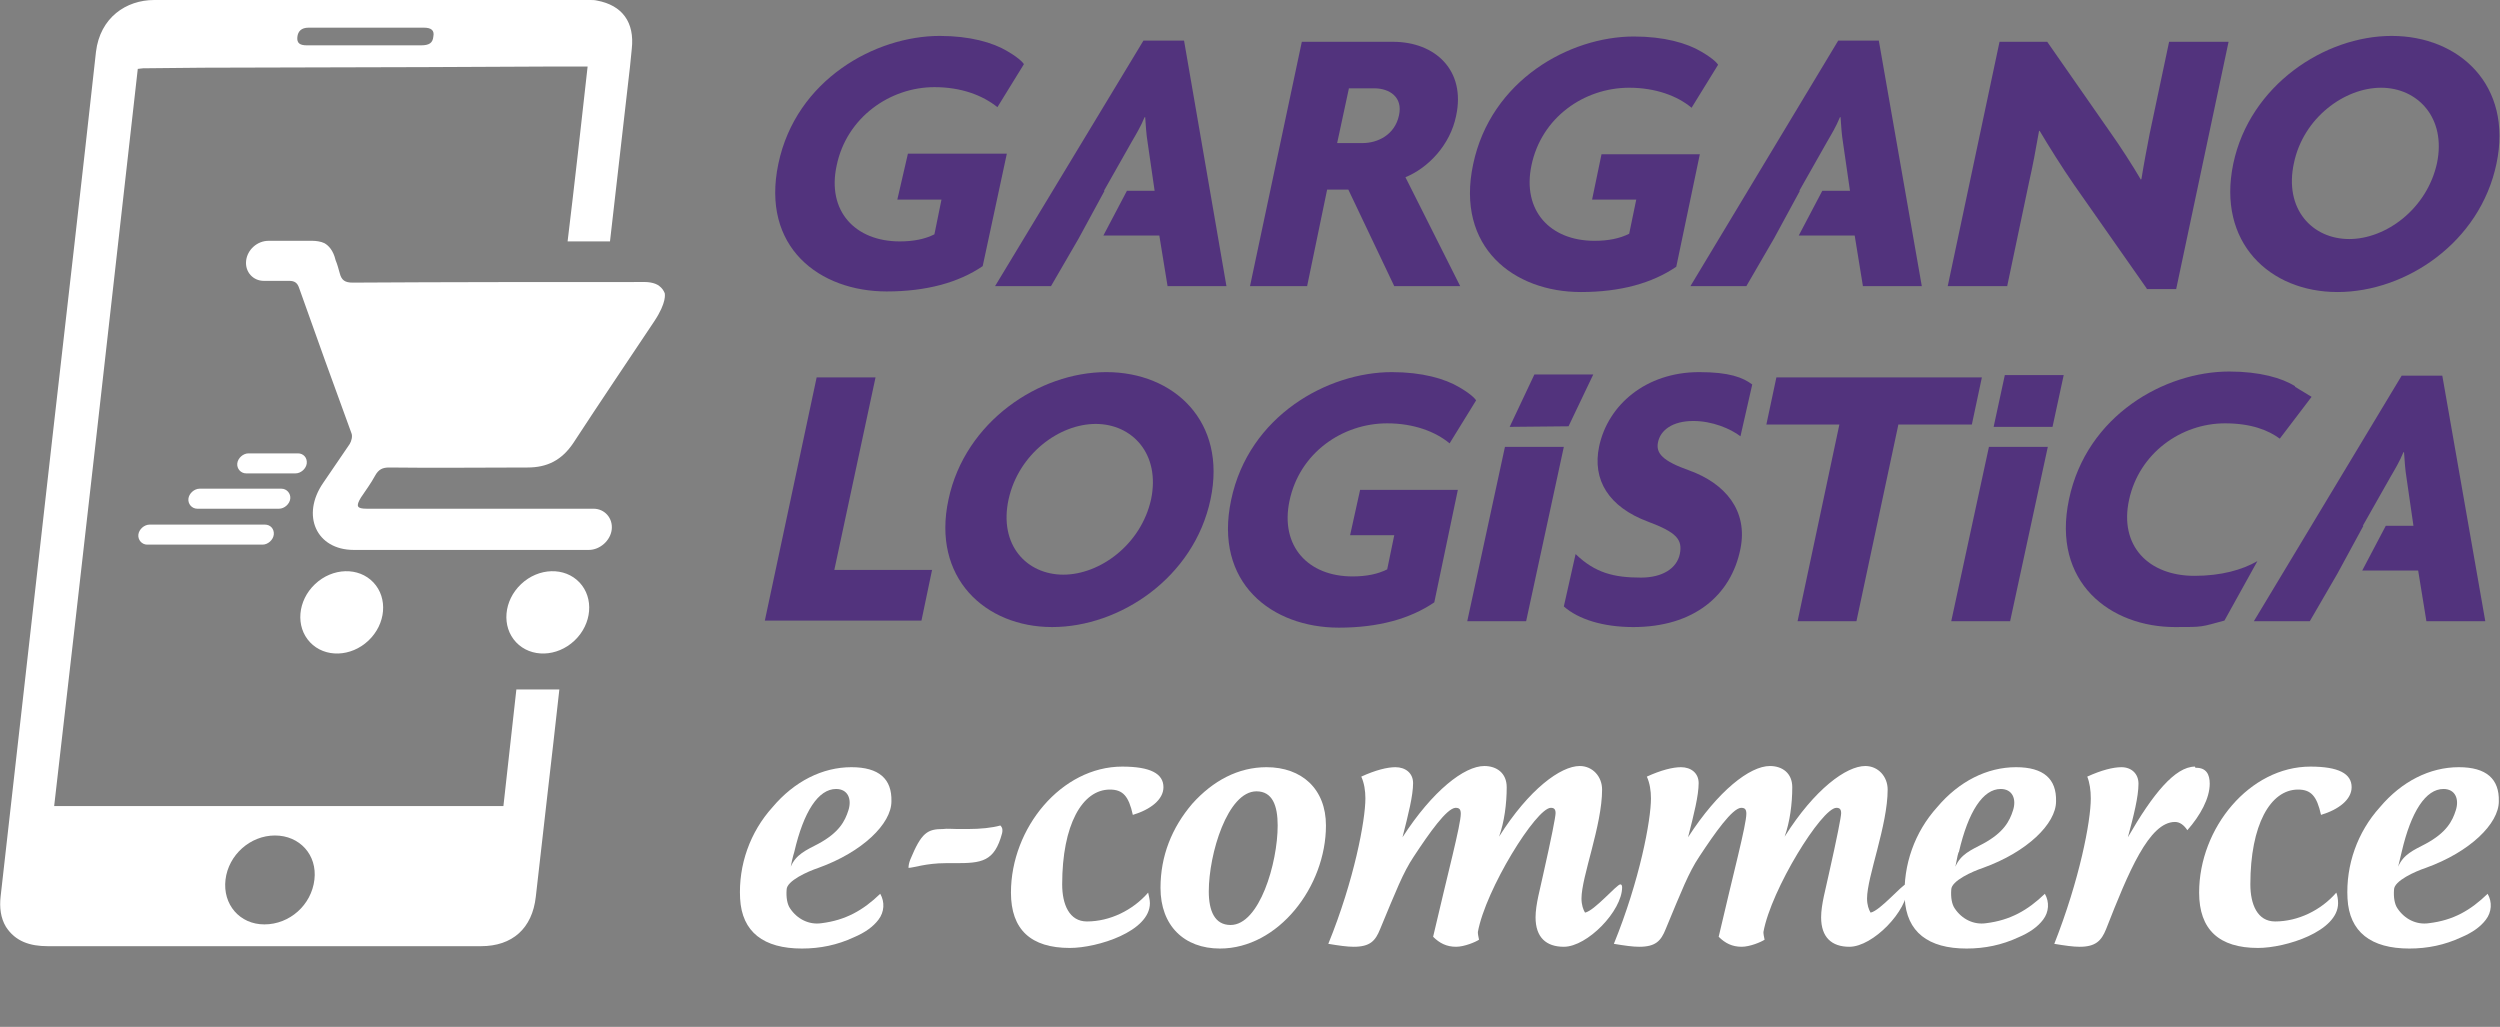 <?xml version="1.0" encoding="utf-8"?>
<!-- Generator: Adobe Illustrator 22.0.1, SVG Export Plug-In . SVG Version: 6.00 Build 0)  -->
<svg version="1.1" id="Capa_1" xmlns="http://www.w3.org/2000/svg" xmlns:xlink="http://www.w3.org/1999/xlink" x="0px" y="0px"
	 viewBox="0 0 424.6 174.4" style="enable-background:new 0 0 424.6 174.4;" xml:space="preserve">
<rect x="0" y="0" width="424.6" height="174.4" fill="#808080" stroke="none"/>
<style type="text/css">
	.st0{fill:#52337D;}
	.st1{fill:#FFFFFF;}
	.st2{enable-background:new    ;}
</style>
<g>
	<g>
		<g>
			<path class="st0" d="M225.4,32.2h3.6l7.8,16.4H248l-9.3-18.5c3.9-1.6,7.6-5.5,8.6-10.4c1.7-7.8-3.6-12.6-10.7-12.6h-15.5
				l-8.8,41.5h9.7L225.4,32.2z M229.1,15h4.3c2.6,0,4.9,1.5,4.2,4.6c-0.7,3.3-3.6,4.7-6.2,4.7h-4.3L229.1,15z"/>
			<path class="st0" d="M344.6,31c0.6-2.6,1.2-5.8,1.7-8.7l0.1-0.1c1.6,2.7,3.8,6.2,5.8,9.1L364.6,49v0.1h5l8.9-42h-10.1l-3.3,15.6
				c-0.5,2.6-1,5.2-1.4,7.7l-0.1,0.1c-1.4-2.4-3.6-5.8-5.1-7.9L347.7,7.1h-8.1l-8.8,41.5h10.1L344.6,31z"/>
			<path class="st0" d="M406.2,6.1c-11.4,0-24.1,8.4-26.9,21.7c-2.8,13.4,6.2,21.8,17.7,21.8c11.6,0,24.2-8.4,27-21.8
				C426.8,14.5,417.7,6.1,406.2,6.1z M413.9,27.7c-1.7,7.8-8.7,12.9-14.9,12.9c-6.3,0-11.1-5.1-9.4-12.9c1.6-7.7,8.6-12.8,14.8-12.8
				S415.5,20,413.9,27.7z"/>
			<path class="st0" d="M150.6,49.5c6.7,0,12.2-1.5,16.3-4.3l4.1-19.1h-16.8l-1.8,7.8h7.5l-1.2,5.9c-1.6,0.8-3.5,1.2-5.9,1.2
				c-7.5,0-12.4-5.1-10.7-12.9c1.7-8.2,9.1-13.3,16.6-13.3c4.6,0,8.2,1.4,10.7,3.4l4.5-7.3c0,0-0.4-0.8-2.8-2.2
				c-2.5-1.5-6.4-2.6-11.5-2.6c-10.9,0-24.4,7.4-27.4,21.7C129.2,42,139.2,49.5,150.6,49.5z"/>
			<polygon class="st0" points="148.7,64.1 138.7,64.1 129.9,105.4 156.5,105.4 158.3,96.8 141.7,96.8 			"/>
			<polygon class="st0" points="129.9,105.5 129.9,105.4 129.9,105.4 			"/>
			<path class="st0" d="M187.9,63.2c-11.4,0-24,8.4-26.8,21.6c-2.9,13.3,6.2,21.7,17.6,21.7c11.5,0,24.1-8.4,26.9-21.7
				C208.4,71.6,199.4,63.2,187.9,63.2z M195.5,84.8c-1.7,7.7-8.7,12.8-14.9,12.8c-6.2,0-11-5-9.3-12.8c1.7-7.7,8.6-12.8,14.8-12.8
				C192.3,72,197.1,77.1,195.5,84.8z"/>
			<path class="st0" d="M287.6,71.5c3.2,0,6.3,1.3,8,2.6l2-8.8c-1.6-1.2-3.9-2.1-9-2.1c-9.1,0-15.5,5.6-17,12.6
				c-1.2,5.7,1.6,10.3,8.3,12.8c4.8,1.8,5.9,3,5.4,5.5c-0.5,2.4-2.9,4-6.6,4c-4.6,0-7.8-0.8-11.1-4l-2,8.9c2.5,2.2,6.7,3.5,11.8,3.5
				c10.2,0,16.6-5.3,18.2-13.3c1.3-6.5-2.6-11.1-8.7-13.3c-4.5-1.6-5.7-2.9-5.3-4.8C282,73.1,284,71.5,287.6,71.5z"/>
			<polygon class="st0" points="336.6,64.1 301.7,64.1 300,72.1 312.4,72.1 305.3,105.5 315.3,105.5 322.4,72.2 322.4,72.1 
				334.9,72.1 			"/>
			<path class="st0" d="M372.7,97.8c-7.8,0-12.8-5.1-11.1-12.9c1.7-7.9,8.8-13,16.3-13c4.5,0,7.4,1.2,9.3,2.6l5.4-7.1l-2.8-1.7
				l0-0.1c-2.2-1.4-6-2.5-11.2-2.5c-10.9,0-24.2,7.4-27.2,21.7c-3,14.2,7.1,21.7,18,21.7c4.9,0,4.3,0,8.4-1.1l5.6-10.1
				C380.8,96.8,377.2,97.8,372.7,97.8z"/>
			<polygon class="st0" points="338.6,72.5 348.6,72.5 350.5,63.7 340.5,63.7 			"/>
			<polygon class="st0" points="331.4,105.5 341.4,105.5 347.8,75.9 337.8,75.9 			"/>
			<path class="st0" d="M407.9,63.8l-25.1,41.7h9.5l4.7-8.1l4.4-8.1h-0.1L406,81c0.7-1.2,1.6-2.7,2.2-4.2h0.1c0.1,1.5,0.2,3,0.4,4.2
				l1.2,8.3h-4.7l-4,7.6h9.5l1.4,8.6h10l-7.3-41.7H407.9z"/>
			<path class="st0" d="M229.3,90.9h7.5l-1.2,5.8c-1.6,0.8-3.5,1.2-5.9,1.2c-7.5,0-12.3-5.1-10.7-12.8c1.7-8.2,9-13.2,16.6-13.2
				c4.5,0,8.2,1.4,10.6,3.4l4.5-7.3c0,0-0.4-0.8-2.8-2.2c-2.5-1.5-6.4-2.6-11.5-2.6c-10.9,0-24.3,7.4-27.3,21.7
				c-3,14.1,6.9,21.7,18.3,21.7c6.7,0,12.1-1.5,16.2-4.3l4-19.1H231L229.3,90.9z"/>
			<polygon class="st0" points="256.4,72.5 266.4,72.4 270.6,63.6 260.6,63.6 			"/>
			<polygon class="st0" points="249.2,105.5 259.2,105.5 265.6,75.9 255.6,75.9 			"/>
			<path class="st0" d="M194.2,6.9L169,48.6h9.5l4.7-8.1l4.4-8.1h-0.1l4.7-8.3c0.7-1.2,1.6-2.7,2.2-4.2h0.1c0.1,1.5,0.2,3,0.4,4.2
				l1.2,8.3h-4.7l-4,7.6h9.5l1.4,8.6h10l-7.2-41.7H194.2z"/>
			<path class="st0" d="M296.6,48.6l4.7-8.1l4.4-8.1h-0.1l4.7-8.3c0.7-1.2,1.6-2.7,2.2-4.2h0.1c0.1,1.5,0.2,3,0.4,4.2l1.2,8.3h-4.7
				l-4,7.6h9.5l1.4,8.6h10l-7.3-41.7h-6.9l-25.1,41.7H296.6z"/>
			<path class="st0" d="M268.5,49.6c6.7,0,12.1-1.5,16.2-4.3l4-19.1H272l-1.6,7.7h7.5l-1.2,5.8c-1.6,0.8-3.5,1.2-5.9,1.2
				c-7.5,0-12.3-5.1-10.7-12.8c1.7-8.2,9-13.2,16.6-13.2c4.5,0,8.2,1.4,10.6,3.4l4.5-7.3c0,0-0.4-0.8-2.8-2.2
				c-2.5-1.5-6.4-2.6-11.5-2.6c-10.9,0-24.3,7.4-27.3,21.7C247.2,42,257.1,49.6,268.5,49.6z"/>
		</g>
		<g>
			<path class="st1" d="M87.7,117.1c-0.7,6.6-1.5,13.2-2.2,19.8c-25.4,0-50.8,0-76.3,0C14,95.3,18.7,53.5,23.4,11.7
				c0.3,0,0.6-0.1,0.9-0.1c3.4,0,6.7-0.1,10.1-0.1c12.6,0,25.2-0.1,37.8-0.1c7.2,0,14.3-0.1,21.5-0.1c2,0,4,0,6.1,0
				c-1.1,9.9-2.2,19.8-3.4,29.7h7.2l3.4-29.7l0,0c0.1-1,0.2-2,0.3-3c0.5-4.5-1.6-7.4-5.9-8.2C101,0,100.6,0,100.2,0
				c-24.7,0-49.4,0-74,0c-4.8,0-9.2,3-9.9,8.8c-2.4,21.8-4.9,43.6-7.4,65.5c-2.9,26-5.9,52-8.8,78c-0.2,1.8,0,3.6,0.9,5.1
				c1.6,2.5,4.1,3.3,7.1,3.3c24.5,0,49.1,0,73.6,0c5.3,0,8.7-3,9.3-8.4c1.3-11.7,2.7-23.4,4-35.2L87.7,117.1L87.7,117.1z M52.4,4.7
				c6.5,0,13,0,19.6,0c1.3,0,1.8,0.5,1.6,1.5c-0.1,1.1-0.7,1.5-2.1,1.5c-3.2,0-6.5,0-9.7,0s-6.5,0-9.7,0c-1.2,0-1.7-0.4-1.6-1.4
				C50.6,5.3,51.2,4.7,52.4,4.7z M44.9,157c-4.2,0-7.1-3.4-6.6-7.6c0.5-4.2,4.2-7.5,8.4-7.5s7.2,3.3,6.7,7.5
				C52.9,153.7,49.2,157,44.9,157z"/>
			<g>
				<g>
					<g id="_x35_gnnOV_2_">
						<g>
							
								<ellipse transform="matrix(0.727 -0.687 0.687 0.727 -55.575 68.242)" class="st1" cx="58" cy="104" rx="7.4" ry="6.6"/>
							<ellipse transform="matrix(0.727 -0.687 0.687 0.727 -46.021 92.286)" class="st1" cx="93" cy="104" rx="7.4" ry="6.6"/>
						</g>
					</g>
					<g>
						<g>
							<path class="st1" d="M45,89.1H25.4c-0.9,0-1.8,0.8-1.9,1.7c-0.1,0.9,0.6,1.7,1.5,1.7h19.6c0.9,0,1.8-0.8,1.9-1.7
								C46.6,89.8,45.9,89.1,45,89.1z"/>
							<path class="st1" d="M47.8,83H33.9c-0.9,0-1.8,0.8-1.9,1.7c-0.1,0.9,0.6,1.7,1.5,1.7h13.9c0.9,0,1.8-0.8,1.9-1.7
								C49.4,83.8,48.7,83,47.8,83z"/>
							<path class="st1" d="M50.6,77h-8.4c-0.9,0-1.8,0.8-1.9,1.7c-0.1,0.9,0.6,1.7,1.5,1.7h8.4c0.9,0,1.8-0.8,1.9-1.7
								C52.2,77.7,51.5,77,50.6,77z"/>
						</g>
						<path class="st1" d="M53.8,40.9"/>
					</g>
				</g>
				<path class="st1" d="M63.7,80.8c0.6-1.1,1.3-1.4,2.4-1.4c7.8,0.1,15.7,0,23.5,0c3.3,0,5.8-1.2,7.8-4.2
					c4.5-6.9,9.1-13.7,13.7-20.6c2.2-3.3,1.8-4.7,1.8-4.8c-0.2-0.5-0.5-0.9-0.9-1.2l0,0c-0.2-0.2-0.5-0.3-0.7-0.4
					c-0.5-0.2-1.2-0.3-1.7-0.3c-0.2,0-0.3,0-0.5,0s-0.5,0-0.7,0l0,0l0,0c-16.2,0-32.4,0-48.5,0.1c-1.3,0-1.9-0.4-2.2-1.6
					c-0.2-0.7-0.4-1.5-0.7-2.2l0,0c-0.4-1.7-1.2-2.5-1.9-2.9c-0.6-0.3-1.5-0.4-2-0.4H51c-0.3,0-0.6,0-0.8,0c-0.8,0-1.7,0-3,0h-1.6
					c-1.9,0-3.6,1.5-3.8,3.4s1.2,3.4,3,3.4h4c0.1,0,0.2,0,0.3,0c0.9,0,1.4,0.3,1.7,1.2c2.9,8.2,5.9,16.5,8.9,24.7
					c0.2,0.5,0,1.3-0.3,1.8c-1.5,2.2-3,4.4-4.5,6.6c-3.8,5.5-1.2,11.4,5.2,11.4c5,0,9.5,0,13.8,0l0,0H100c1.9,0,3.7-1.6,3.9-3.5l0,0
					c0.2-1.9-1.2-3.5-3.1-3.5H97l0,0c-4.5,0-5.8,0-10.3,0c-8.1,0-16.3,0-24.4,0c-1.7,0-1.9-0.4-1-1.9C62.1,83.3,63,82.1,63.7,80.8z"
					/>
			</g>
		</g>
	</g>
	<g class="st2">
		<path class="st1" d="M149.5,151.8c0.8,1.4,0.7,3.1-0.3,4.4c-0.9,1.2-2.3,2.2-4.2,3c-2.8,1.3-5.7,1.9-8.8,1.9
			c-6.5,0-10.2-2.8-10.5-8.5c-0.3-5.7,1.7-11.3,5.5-15.5c3.7-4.4,8.5-6.8,13.4-6.8c4.7,0,6.9,2,6.8,5.8c0,3.8-4.9,8.6-12.4,11.3
			c-1.8,0.6-5.4,2.2-5.4,3.7c-0.1,1.3,0.1,2.5,0.6,3.2c1.2,1.8,3.2,2.8,5.3,2.5C143.6,156.3,146.6,154.6,149.5,151.8z M134.3,147.2
			c0.9-2.1,2.6-2.8,4.7-3.9c3.5-1.9,4.5-3.8,5.1-5.7c0.6-1.9-0.1-3.6-2.1-3.6c-3,0-5.5,3.8-7.1,10.7
			C134.9,144.7,134.6,145.6,134.3,147.2z"/>
		<path class="st1" d="M170.2,141.5c-1.3,4.9-3.5,5.1-8,5.1h-1.6c-3.3,0-5.5,0.8-6.3,0.8c0-0.4,0.1-0.9,0.3-1.4
			c1.9-4.6,2.9-5.2,5.6-5.2c0.7-0.1,1.4,0,2.4,0h1.8c2.1,0,4.1-0.2,5.5-0.6C170.3,140.6,170.3,141,170.2,141.5z"/>
		<path class="st1" d="M195.3,153.4c0,4.8-8.9,7.6-13.6,7.6c-6.6,0-10-3.1-10-9.4c0-11,8.6-21.4,18.9-21.4c4.8,0,7,1.2,7,3.5
			c0,2.1-2.2,3.8-5.2,4.7c-0.7-3.2-1.7-4.3-3.9-4.3c-4.7,0-8.1,6-8.1,16.1c0,3.4,1.2,6.3,4.2,6.3c3.9,0,7.8-1.9,10.4-4.9
			C195.1,152.1,195.3,152.8,195.3,153.4z"/>
		<path class="st1" d="M215.1,130.3c6,0,10.1,3.7,10.1,9.9c0,10.4-8.1,20.9-18,20.9c-6.1,0-10.1-3.9-10.1-10.3
			c0-5.4,1.9-10.2,5.4-14.3C206,132.6,210.3,130.3,215.1,130.3z M213.4,134.4c-4.9,0-8.1,10.6-8.1,17c0,3.3,1,5.7,3.7,5.7
			c4.9,0,8-10.5,8-16.9C217,136.8,216.1,134.4,213.4,134.4z"/>
		<path class="st1" d="M262.1,148.5c1.4-6.2,2.1-9.8,2.1-10.4c0-0.7-0.3-0.9-0.8-0.9c-2.5,0-11.1,13.9-12.4,21.1
			c0,0.4,0.1,0.8,0.2,1.3c-0.6,0.4-2.5,1.2-3.9,1.2c-1.6,0-2.8-0.6-3.9-1.7c2.5-10.8,4.7-19,4.7-20.9c0-0.8-0.3-1-0.9-1
			c-1.5,0.1-4.4,4.2-7.1,8.3c-1.8,2.7-3,5.8-5.7,12.3c-0.8,2-1.7,3-4.5,3c-1.1,0-2.5-0.2-4.3-0.5c4.4-10.8,6.3-21,6.3-24.7
			c0-1.3-0.2-2.6-0.7-3.7c2.4-1.1,4.4-1.6,5.8-1.6c1.7,0,3,1,3,2.7c0,2.1-0.8,5.3-1.8,9.2c5.1-7.9,10.5-12.1,13.9-12.1
			c2.1,0,3.8,1.2,3.8,3.6c0,2.8-0.4,5.9-1.3,8.4c5.1-8.1,10.5-12,13.7-12c2.2,0,3.8,1.8,3.8,4c0,6.1-3.5,14.8-3.5,18.5
			c0,1.1,0.3,1.9,0.6,2.4c1.6-0.3,5.4-4.8,6-4.8c0.2,0,0.3,0.2,0.3,0.5c0,4-5.9,10.1-9.9,10.1c-3,0-4.8-1.6-4.8-5
			C260.8,153.6,261.6,150.9,262.1,148.5z"/>
		<path class="st1" d="M310.6,148.5c1.4-6.2,2.1-9.8,2.1-10.4c0-0.7-0.3-0.9-0.8-0.9c-2.5,0-11.1,13.9-12.4,21.1
			c0,0.4,0.1,0.8,0.2,1.3c-0.6,0.4-2.5,1.2-3.9,1.2c-1.6,0-2.8-0.6-3.9-1.7c2.5-10.8,4.7-19,4.7-20.9c0-0.8-0.3-1-0.9-1
			c-1.5,0.1-4.4,4.2-7.1,8.3c-1.8,2.7-3,5.8-5.7,12.3c-0.8,2-1.7,3-4.5,3c-1.1,0-2.5-0.2-4.3-0.5c4.4-10.8,6.3-21,6.3-24.7
			c0-1.3-0.2-2.6-0.7-3.7c2.4-1.1,4.4-1.6,5.8-1.6c1.7,0,3,1,3,2.7c0,2.1-0.8,5.3-1.8,9.2c5.1-7.9,10.5-12.1,13.9-12.1
			c2.1,0,3.8,1.2,3.8,3.6c0,2.8-0.4,5.9-1.3,8.4c5.1-8.1,10.5-12,13.7-12c2.2,0,3.8,1.8,3.8,4c0,6.1-3.5,14.8-3.5,18.5
			c0,1.1,0.3,1.9,0.6,2.4c1.6-0.3,5.4-4.8,6-4.8c0.2,0,0.3,0.2,0.3,0.5c0,4-5.9,10.1-9.9,10.1c-3,0-4.8-1.6-4.8-5
			C309.3,153.6,310.1,150.9,310.6,148.5z"/>
		<path class="st1" d="M347.3,151.8c0.8,1.4,0.7,3.1-0.3,4.4c-0.9,1.2-2.3,2.2-4.2,3c-2.8,1.3-5.7,1.9-8.8,1.9
			c-6.5,0-10.2-2.8-10.5-8.5c-0.3-5.7,1.7-11.3,5.5-15.5c3.7-4.4,8.5-6.8,13.4-6.8c4.7,0,6.9,2,6.8,5.8c0,3.8-4.9,8.6-12.4,11.3
			c-1.8,0.6-5.4,2.2-5.4,3.7c-0.1,1.3,0.1,2.5,0.6,3.2c1.2,1.8,3.2,2.8,5.3,2.5C341.4,156.3,344.4,154.6,347.3,151.8z M332.1,147.2
			c0.9-2.1,2.6-2.8,4.7-3.9c3.5-1.9,4.5-3.8,5.1-5.7c0.6-1.9-0.1-3.6-2.1-3.6c-3,0-5.5,3.8-7.1,10.7
			C332.6,144.7,332.4,145.6,332.1,147.2z"/>
		<path class="st1" d="M373,130.4c1.7,0,2.3,1.1,2.3,2.7c0,2.5-1.6,5.4-3.8,7.9c-0.6-0.9-1.3-1.4-2.1-1.4c-4.4,0-7.9,8.5-11.7,18.2
			c-0.8,2-1.8,3-4.5,3c-1.1,0-2.5-0.2-4.3-0.5c4.3-10.9,6.2-20.8,6.2-24.7c0-1.4-0.2-2.7-0.6-3.7c2.4-1.1,4.4-1.6,5.8-1.6
			c1.7,0,2.9,1.1,2.9,2.8c0,2.2-0.8,5.4-1.8,9.1c4.2-7.3,8-12,11.4-12C372.8,130.4,372.9,130.4,373,130.4z"/>
		<path class="st1" d="M397.1,153.4c0,4.8-8.9,7.6-13.6,7.6c-6.6,0-10-3.1-10-9.4c0-11,8.6-21.4,18.9-21.4c4.8,0,7,1.2,7,3.5
			c0,2.1-2.2,3.8-5.2,4.7c-0.7-3.2-1.7-4.3-3.9-4.3c-4.7,0-8.1,6-8.1,16.1c0,3.4,1.2,6.3,4.2,6.3c3.9,0,7.8-1.9,10.4-4.9
			C397,152.1,397.1,152.8,397.1,153.4z"/>
		<path class="st1" d="M422.5,151.8c0.8,1.4,0.7,3.1-0.3,4.4c-0.9,1.2-2.3,2.2-4.2,3c-2.8,1.3-5.7,1.9-8.8,1.9
			c-6.5,0-10.2-2.8-10.5-8.5c-0.3-5.7,1.7-11.3,5.5-15.5c3.7-4.4,8.5-6.8,13.4-6.8c4.7,0,6.9,2,6.8,5.8c0,3.8-4.9,8.6-12.4,11.3
			c-1.8,0.6-5.4,2.2-5.4,3.7c-0.1,1.3,0.1,2.5,0.6,3.2c1.2,1.8,3.2,2.8,5.3,2.5C416.7,156.3,419.6,154.6,422.5,151.8z M407.3,147.2
			c0.9-2.1,2.6-2.8,4.7-3.9c3.5-1.9,4.5-3.8,5.1-5.7c0.6-1.9-0.1-3.6-2.1-3.6c-3,0-5.5,3.8-7.1,10.7
			C407.9,144.7,407.7,145.6,407.3,147.2z"/>
	</g>
</g>
</svg>
